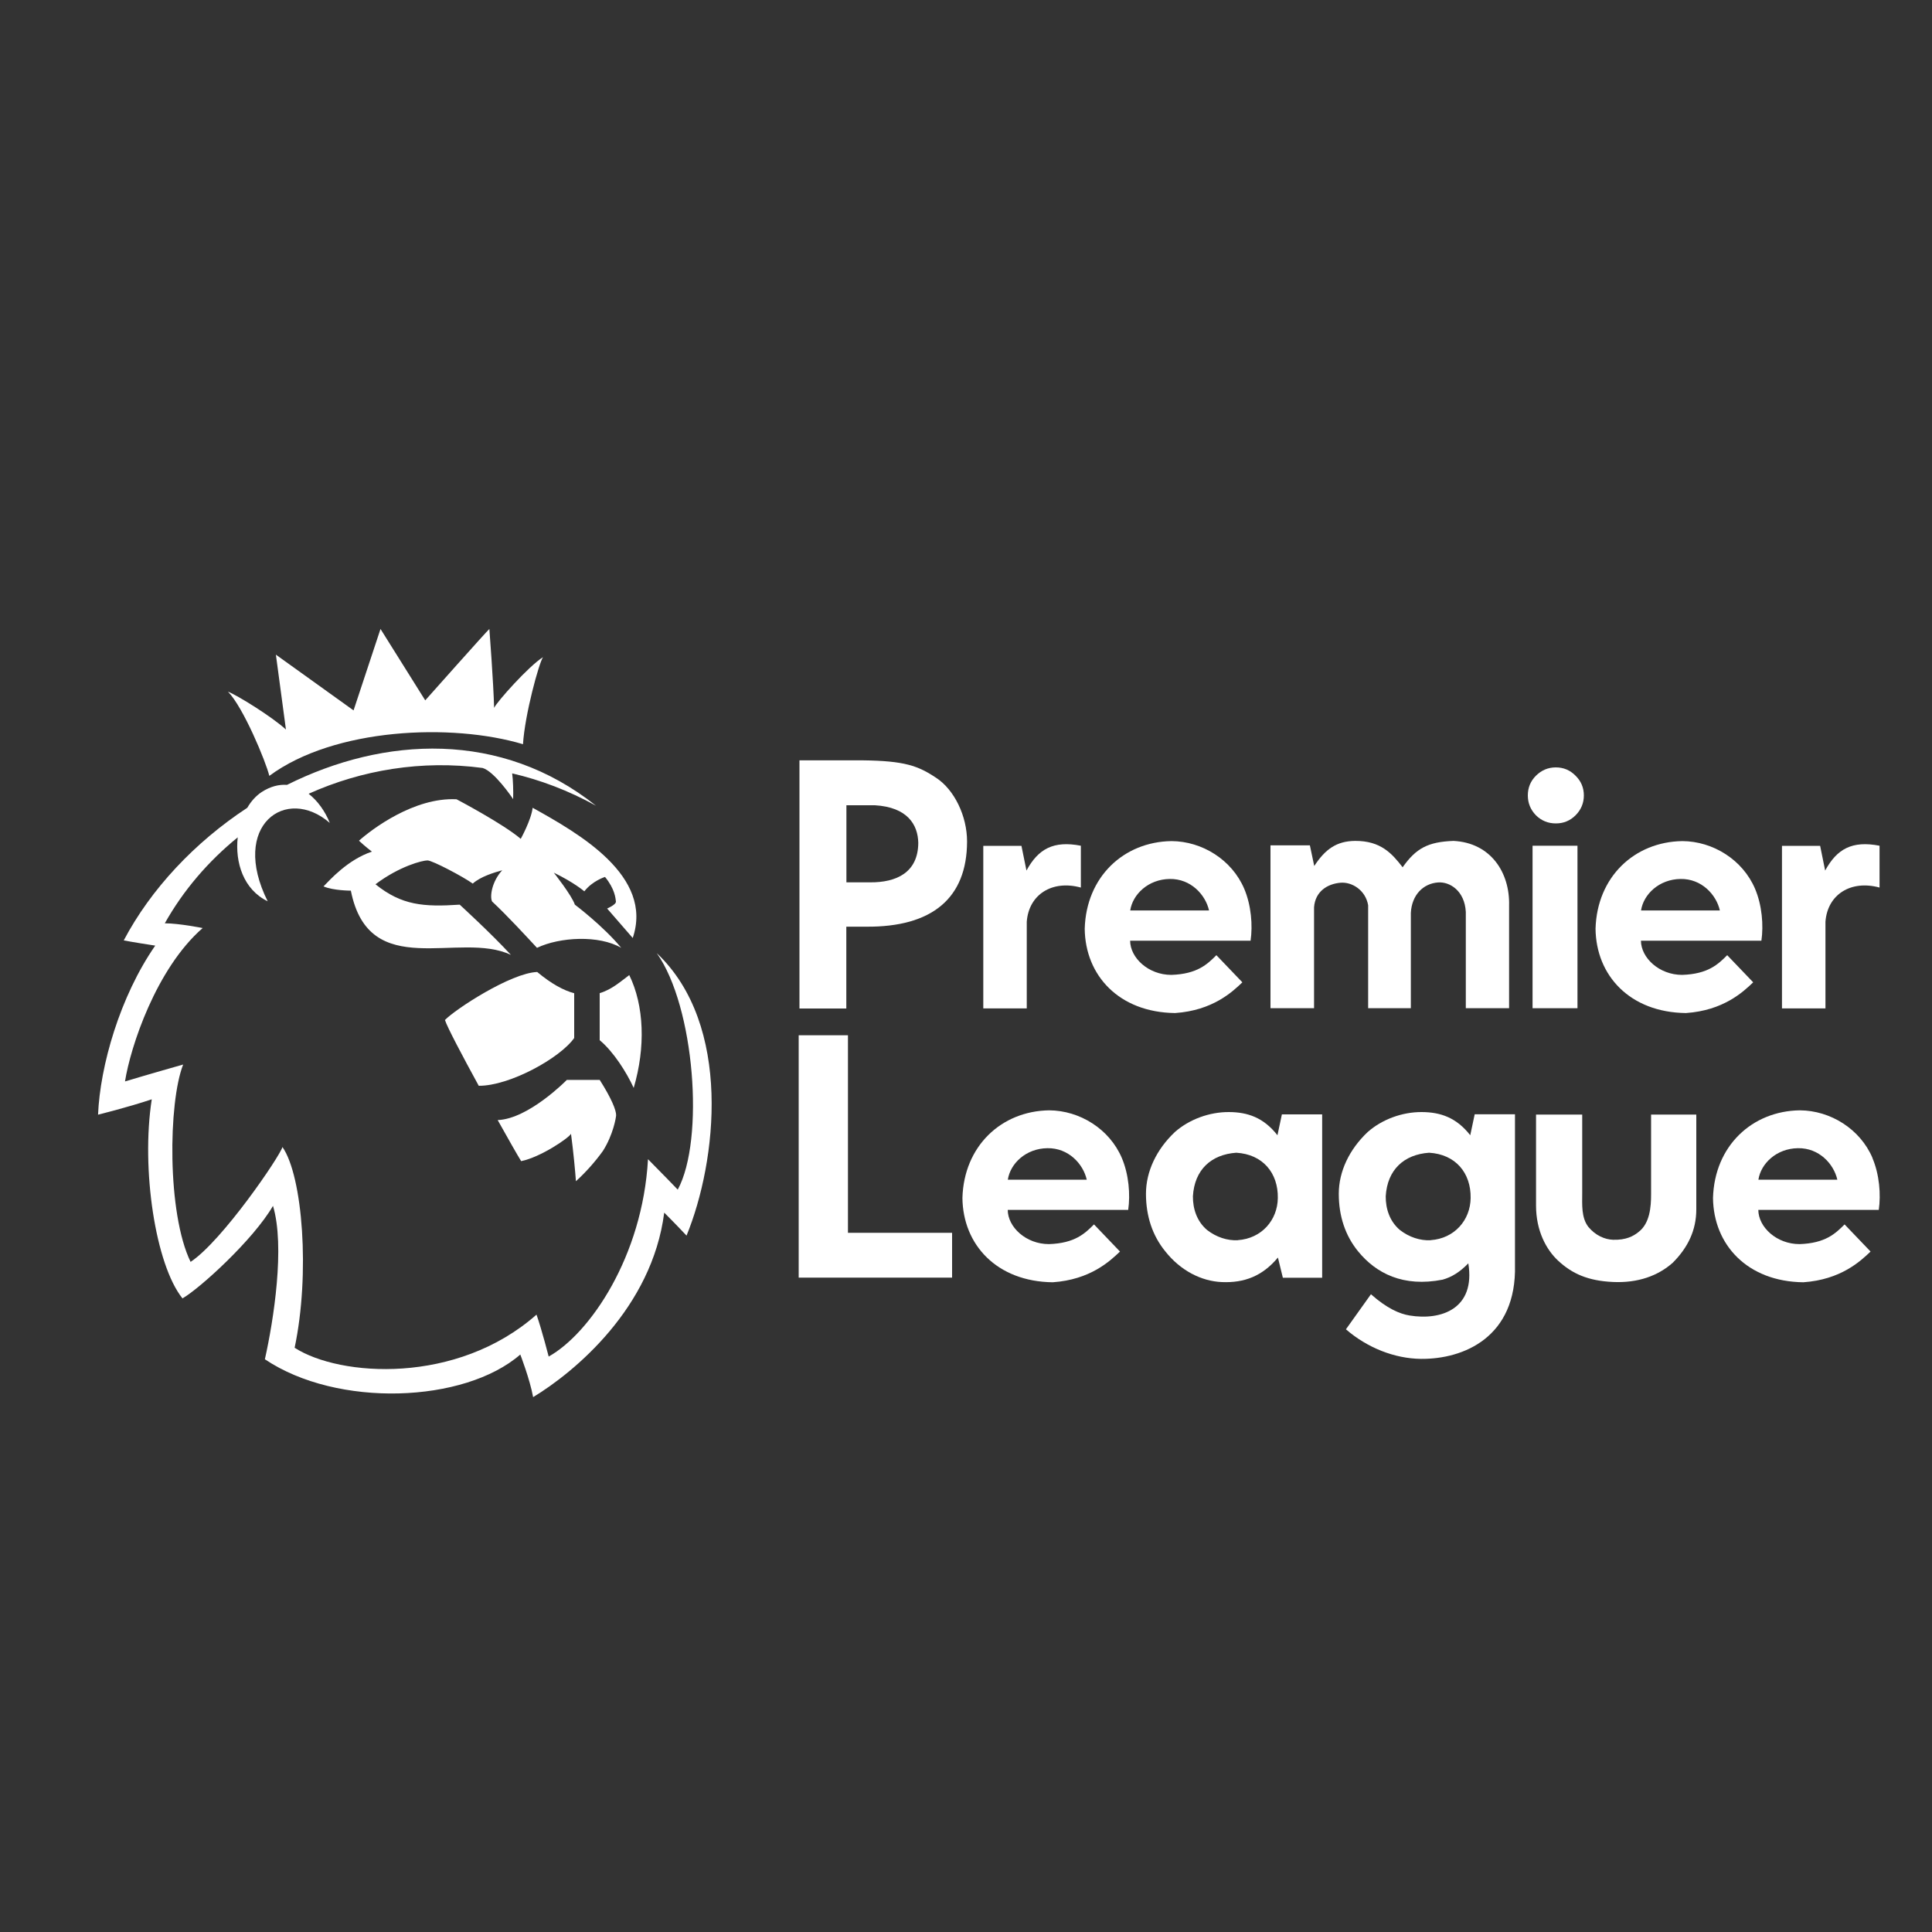<?xml version="1.0" encoding="UTF-8"?>
<svg xmlns="http://www.w3.org/2000/svg" id="a" width="200" height="200" viewBox="0 0 200 200">
  <rect x="0" y="0" width="200" height="200" fill="#333333" stroke="none"/>
  <path d="m67.99,98.67c3.92,5.53,4.97,19.31,2.17,24.48,0,0-1.82-1.89-3.08-3.15-.56,10.07-6.02,18.05-10.28,20.43,0,0-.7-2.73-1.26-4.34-8.25,7.28-20.36,6.44-25.04,3.43,1.61-7.62.84-17.77-1.26-20.78-.28.98-6.23,9.72-9.51,11.89-2.45-5.04-2.31-16.51-.77-20.43,0,0-3.71,1.05-6.02,1.75.56-3.57,3.22-11.68,8.04-15.88,0,0-2.45-.49-3.92-.49,1.92-3.42,4.5-6.42,7.55-8.9-.29,2.59.59,5.41,3.1,6.62-3.93-7.86,1.91-12.04,6.43-8.11-.46-1.16-1.23-2.27-2.19-3.02,5.49-2.47,11.73-3.51,18.01-2.67,1.2.35,3.04,3.03,3.16,3.23.03-.85-.01-1.99-.1-2.67,2.93.68,5.84,1.78,8.68,3.35-9.83-7.83-21.94-7.18-31.99-2.16-.82-.06-1.71.15-2.62.74-.59.39-1.1.95-1.49,1.63-5.44,3.57-9.99,8.42-12.79,13.73,0,0,.9.18,3.26.54-3.66,5.27-5.71,12.46-5.92,17.5,0,0,3.05-.75,5.56-1.59-1.12,7.21.38,17.12,3.18,20.61,1.82-1.05,7.35-6.09,9.37-9.58,1.26,4.2.07,11.82-.84,15.88,7.49,5.04,20.64,4.55,26.44-.49,0,0,.98,2.52,1.33,4.41,4.27-2.59,12.31-9.23,13.57-19.1,0,0,1.33,1.33,2.31,2.38,3.15-7.69,4.76-21.83-3.08-29.24Z" fill="#fff"></path>
  <path d="m27.89,80.31c6.71-4.96,18.86-5.48,26.25-3.27.19-3.08,1.65-8.39,2.07-9.01-1.46.91-4.76,4.6-5.06,5.25-.06-2.5-.49-8.17-.49-8.17-.16.1-6.64,7.39-6.64,7.39l-4.63-7.39-2.79,8.43-8.04-5.77,1.04,7.75c-1.49-1.36-5.06-3.56-6-3.92,1.59,1.62,3.92,7.23,4.28,8.72Z" fill="#fff"></path>
  <path d="m53.91,86.84c-1.82-1.56-6.65-4.1-6.65-4.1-4.4-.22-8.79,3.12-10.1,4.29.58.55,1.34,1.13,1.34,1.13-2.51.84-4.36,2.94-5.01,3.6,1.02.44,2.83.44,2.83.44,1.89,9.52,11.23,4.11,16.57,6.65-2-2.18-5.3-5.2-5.3-5.2-3.74.25-6.02.07-8.72-2.11,2.51-1.89,4.87-2.47,5.38-2.47s3.74,1.71,4.69,2.4c.8-.73,2.25-1.16,3.05-1.38-1.05,1.13-1.31,2.69-1.05,3.23,1.56,1.45,3.56,3.63,4.65,4.8,2.36-1.13,6.43-1.34,8.72,0-1.85-2.25-4.8-4.47-4.8-4.47-.33-.98-2.18-3.31-2.18-3.31,2.11,1.02,3.16,1.93,3.16,1.93.84-1.09,2.14-1.49,2.14-1.49,1.02,1.24,1.09,2.21,1.13,2.54.04.33-.91.73-.91.73l2.65,3.05c2.18-6.43-5.6-10.83-10.36-13.48-.15,1.27-1.24,3.23-1.24,3.23Z" fill="#fff"></path>
  <path d="m65.14,100.94c-.86.64-1.81,1.5-3.06,1.87v4.87c1.44,1.2,2.78,3.33,3.52,4.94,1.24-4.21,1.09-8.51-.46-11.68Z" fill="#fff"></path>
  <path d="m59.11,117.37c.25,1.86.44,3.93.51,4.91,1.05-.96,1.98-2.01,2.79-3.13,1.08-1.7,1.36-3.48,1.37-3.69.02-.5-.47-1.74-1.7-3.67h-3.4s-3.95,4.04-7.16,4.16c1.12,2,2.06,3.66,2.43,4.25,2.02-.41,4.94-2.4,5.16-2.83Z" fill="#fff"></path>
  <path d="m59.44,107.44v-4.62c-1.09-.29-2.34-.96-3.83-2.2-2.73.1-8.47,3.85-9.55,4.97.24.75,1.81,3.72,3.5,6.81,3.2.02,8.44-2.88,9.89-4.96Z" fill="#fff"></path>
  <path d="m87.61,95.93h2.07c6.8.05,10.42-2.94,10.43-8.82,0-2.64-1.32-5.36-3.2-6.59-1.87-1.25-3.28-1.76-7.6-1.81h-6.55v25.69h4.85v-8.46Zm0-12.57h2.96c3.36.2,4.45,2,4.49,3.89-.02,3.09-2.28,4.11-4.99,4.09h-2.45v-7.98Z" fill="#fff"></path>
  <path d="m106.29,95.42c.21-2.84,2.65-4.35,5.6-3.54v-4.33c-2.83-.55-4.41.32-5.63,2.57l-.52-2.56h-3.95v16.83h4.5v-8.97Z" fill="#fff"></path>
  <path d="m121.65,104.87c3.88-.27,5.9-2.17,6.96-3.18l-2.69-2.81c-.94.94-1.98,1.95-4.66,2.04-2.39,0-4.26-1.77-4.27-3.54h12.47c.23-1.59.07-3.66-.66-5.38-1.28-3-4.35-4.91-7.52-4.93-4.97.07-8.84,3.71-8.99,9.07.05,4.84,3.55,8.66,9.35,8.73Zm-.57-13.88c2.19-.04,3.71,1.63,4.08,3.26h-8.16c.25-1.66,1.86-3.23,4.09-3.26Z" fill="#fff"></path>
  <path d="m136.03,93.92c.12-1.61,1.34-2.42,2.74-2.54,1.18-.1,2.59.76,2.86,2.33v10.66h4.42v-9.87c.1-1.87,1.29-3.04,2.82-3.15,1.21-.09,2.75.86,2.87,3.05v9.97h4.48v-10.6c.1-3.44-1.9-6.53-5.76-6.72-2.64.1-3.87.76-5.26,2.73-1.09-1.41-2.26-2.75-4.93-2.73-1.9.02-3.08.85-4.22,2.6l-.45-2.14h-4.08v16.86h4.51v-10.45Z" fill="#fff"></path>
  <rect x="158.65" y="87.55" width="4.65" height="16.82" fill="#fff"></rect>
  <polygon points="87.78 107.17 82.68 107.17 82.68 132.26 98.56 132.26 98.56 127.62 87.78 127.62 87.78 107.17" fill="#fff"></polygon>
  <path d="m132.24,117.52c-1.44-1.84-3.09-2.39-5.02-2.4-2.02-.01-4.1.75-5.59,2.06-1.91,1.8-3,4.09-3,6.4s.67,4.33,2,5.96c1.58,2,3.74,3.09,5.85,3.18,2.33.1,4.21-.62,5.81-2.54l.51,2.09h4.07v-16.91h-4.17l-.46,2.17Zm-4.1,10.87c-1.1.05-2.22-.32-3.17-1.05-1.06-.89-1.49-2.19-1.48-3.5.16-2.76,1.9-4.33,4.49-4.51h0c2.74.16,4.34,2.09,4.3,4.69-.03,2.28-1.67,4.19-4.14,4.36Z" fill="#fff"></path>
  <path d="m170.92,123.64c0,1.3-.13,2.99-1.28,3.88-.56.46-1.33.86-2.66.82-.84-.03-1.81-.43-2.56-1.34-.74-.96-.63-2.35-.63-3.47v-8.15h-4.78v9.42c0,2.63,1.07,4.57,2.28,5.7,1.45,1.35,3.09,2.09,5.68,2.21,2.59.12,4.67-.64,6.19-1.99,1.56-1.56,2.44-3.35,2.44-5.53v-9.81h-4.68v8.27Z" fill="#fff"></path>
  <path d="m161.06,85.24c.8,0,1.48-.28,2.04-.84.57-.57.86-1.26.86-2.06s-.29-1.48-.86-2.04c-.56-.57-1.24-.86-2.04-.86s-1.48.29-2.06.86c-.56.56-.84,1.24-.84,2.04s.28,1.48.84,2.06c.57.56,1.26.84,2.06.84Z" fill="#fff"></path>
  <path d="m188.97,95.42c.21-2.84,2.65-4.35,5.6-3.54v-4.33c-2.83-.55-4.41.32-5.63,2.57l-.52-2.56h-3.95v16.83h4.5v-8.97Z" fill="#fff"></path>
  <path d="m174.53,104.87c3.88-.27,5.9-2.17,6.96-3.18l-2.69-2.81c-.94.94-1.98,1.95-4.66,2.04-2.39,0-4.26-1.77-4.27-3.54h12.47c.23-1.59.07-3.66-.66-5.38-1.28-3-4.35-4.91-7.52-4.93-4.97.07-8.84,3.71-8.99,9.07.05,4.84,3.55,8.66,9.35,8.73Zm-.57-13.88c2.19-.04,3.71,1.63,4.08,3.26h-8.16c.25-1.66,1.86-3.23,4.09-3.26Z" fill="#fff"></path>
  <path d="m156.83,115.35h-4.17l-.46,2.17c-1.44-1.84-3.09-2.39-5.02-2.4-2.02-.01-4.1.75-5.59,2.06-1.91,1.8-3,4.09-3,6.4s.67,4.33,2,5.96c1.86,2.28,4.68,3.73,8.75,2.93.92-.26,1.77-.77,2.66-1.69.76,4.7-2.8,5.94-6.08,5.4-1.03-.17-2.33-.72-4-2.2l-2.59,3.63c2.22,1.92,5.04,3.03,7.77,3.06,4.42.04,9.91-2.25,9.73-9.71v-15.61Zm-8.73,13.04c-1.1.05-2.22-.32-3.17-1.05-1.06-.89-1.49-2.19-1.48-3.5.16-2.76,1.9-4.33,4.49-4.51h0c2.74.16,4.34,2.09,4.3,4.69-.03,2.28-1.67,4.19-4.14,4.36Z" fill="#fff"></path>
  <path d="m193.84,119.87c-1.28-3-4.35-4.91-7.52-4.93-4.97.07-8.84,3.71-8.99,9.07.05,4.84,3.55,8.66,9.35,8.73,3.88-.27,5.9-2.17,6.96-3.18l-2.69-2.81c-.94.94-1.98,1.95-4.66,2.04-2.39,0-4.26-1.77-4.27-3.54h12.47c.23-1.59.07-3.66-.66-5.38Zm-11.81,2.25c.25-1.66,1.86-3.23,4.09-3.26,2.19-.04,3.71,1.63,4.08,3.26h-8.16Z" fill="#fff"></path>
  <path d="m108.62,114.94c-4.97.07-8.84,3.71-8.99,9.07.05,4.84,3.55,8.66,9.35,8.73,3.88-.27,5.9-2.17,6.96-3.18l-2.69-2.81c-.94.94-1.98,1.95-4.66,2.04-2.39,0-4.26-1.77-4.27-3.54h12.47c.23-1.59.07-3.66-.66-5.38-1.28-3-4.35-4.91-7.52-4.93Zm-4.29,7.18c.25-1.66,1.86-3.23,4.09-3.26,2.19-.04,3.71,1.63,4.08,3.26h-8.16Z" fill="#fff"></path>
</svg>
